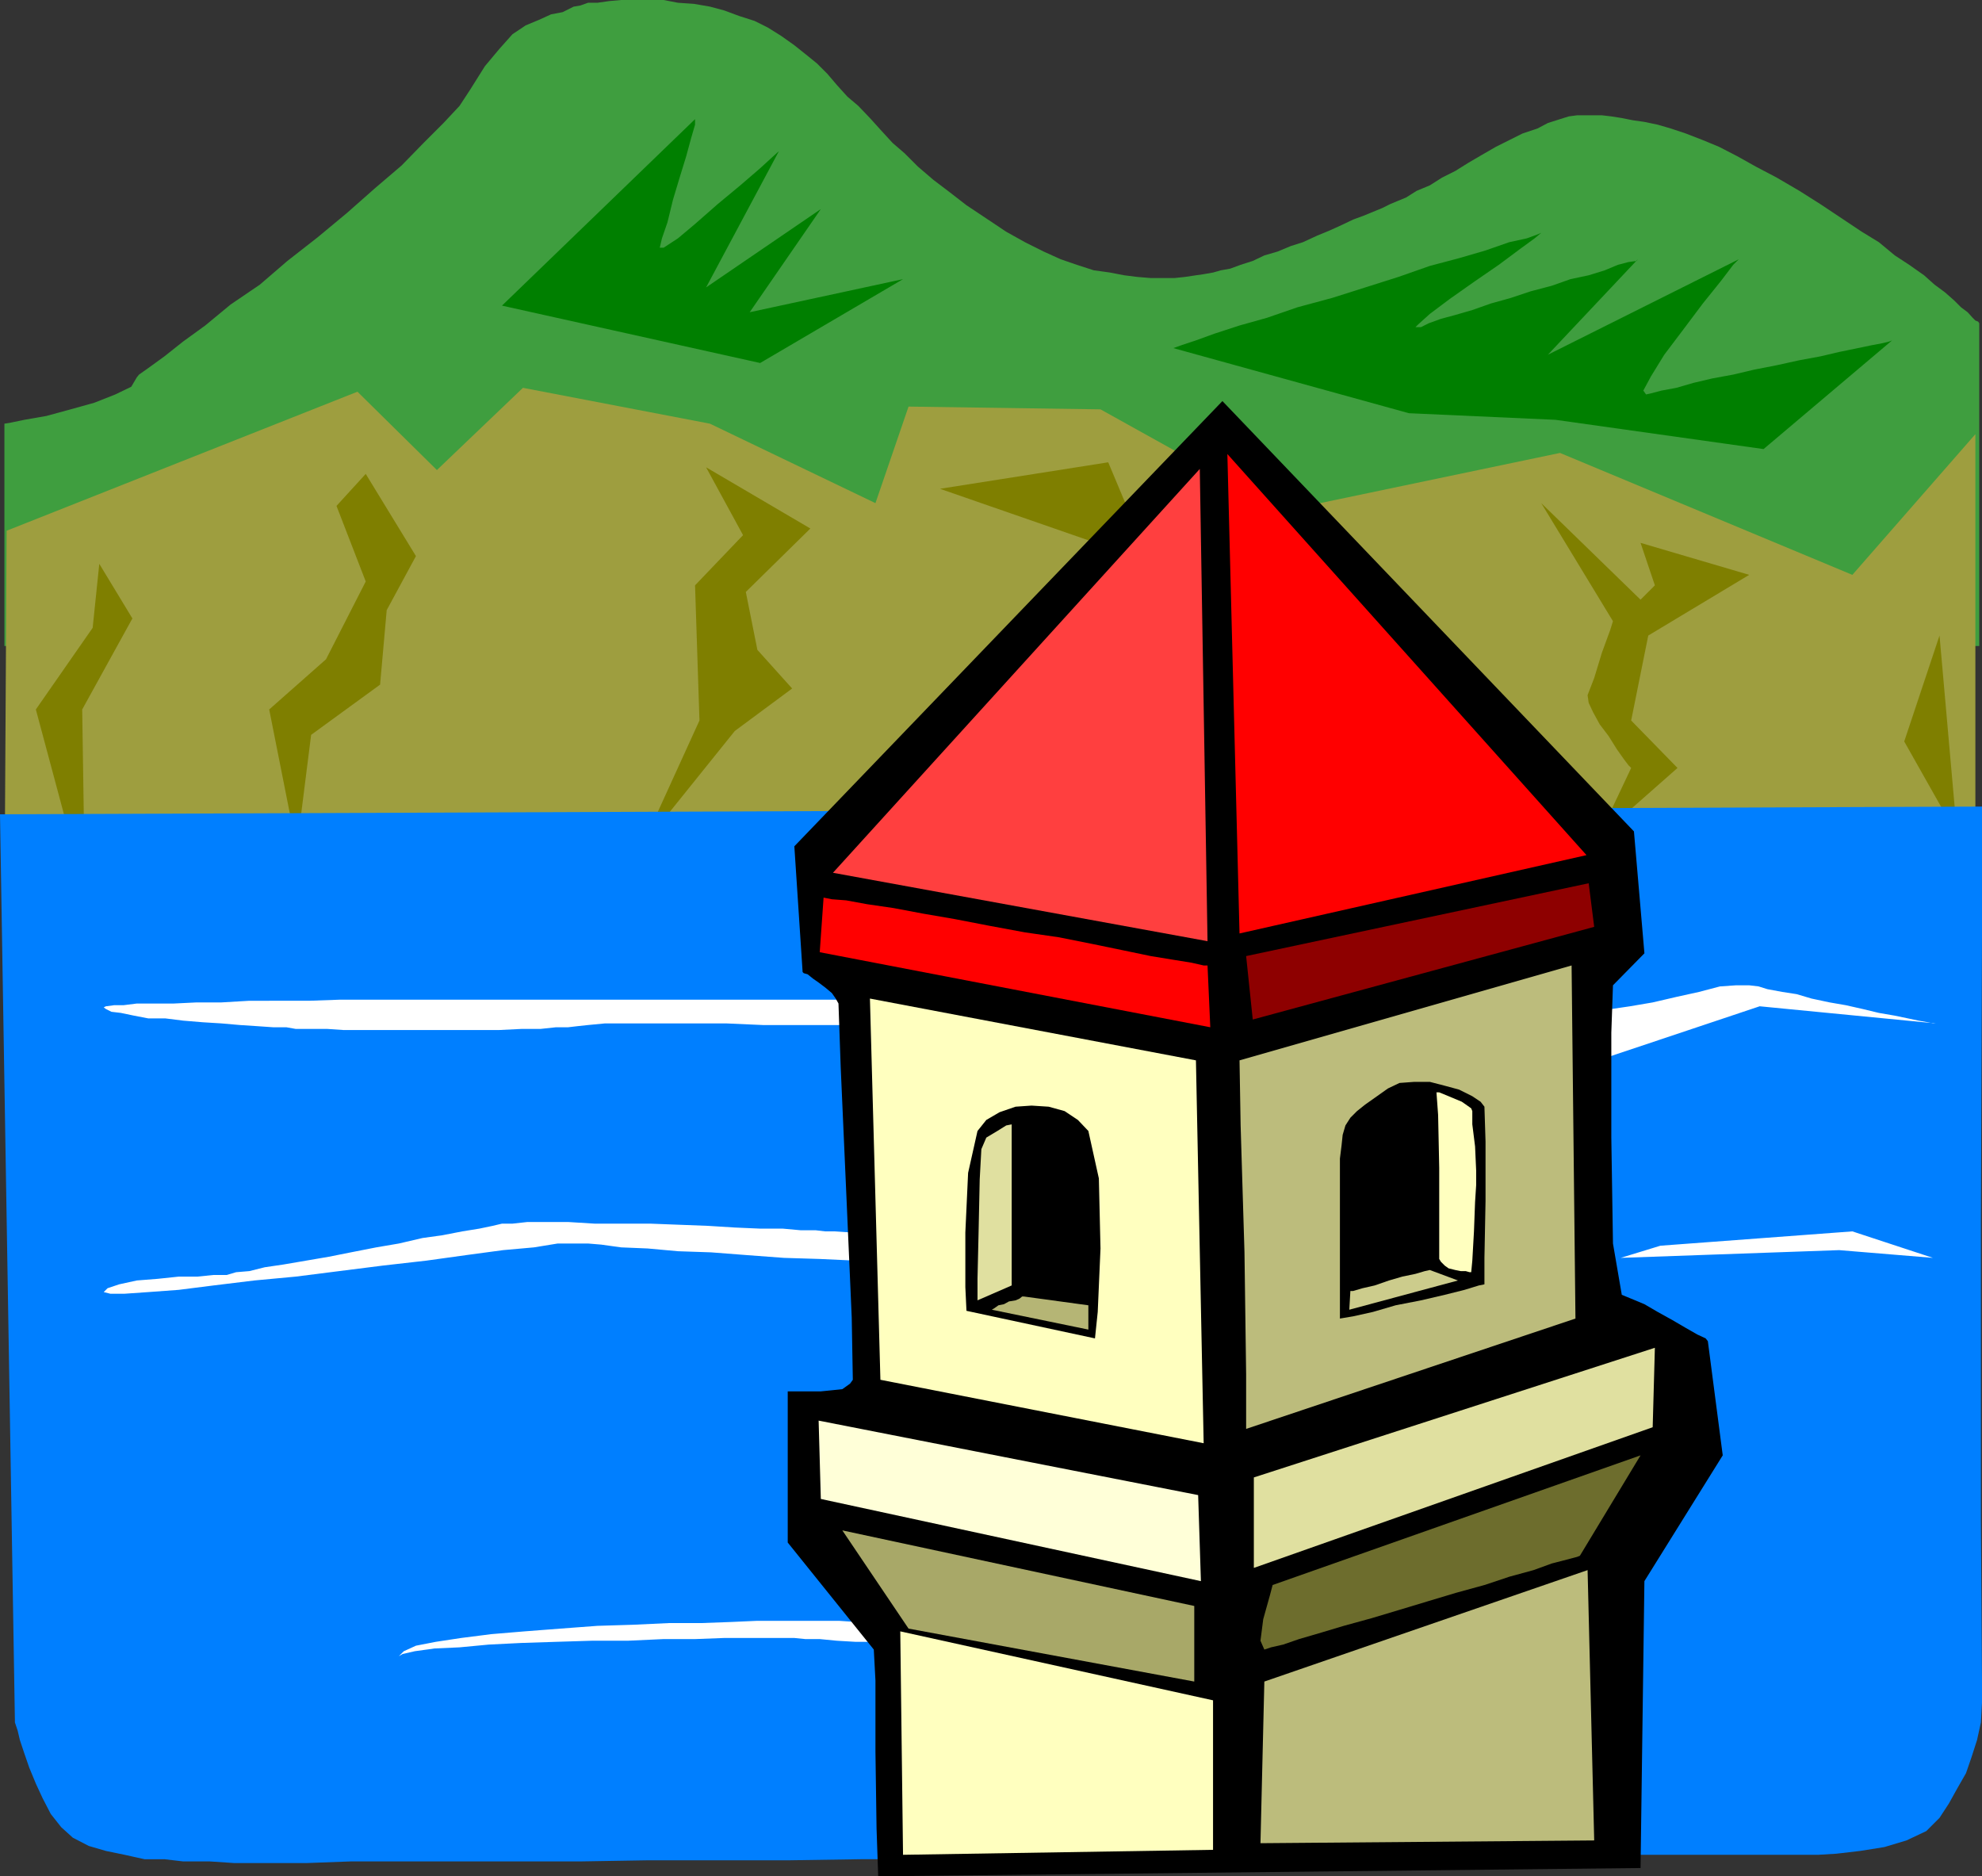 <svg xmlns="http://www.w3.org/2000/svg" width="359.301" height="340.098"><rect width="100%" height="100%" fill="#333333" stroke="none"/><path fill="#3f9e3f" d="m24.8 68.398.403-.5 1.7-1.199 2.898-2.101 3.402-2.7 4-2.898 4.598-3.8 5.3-3.602 5-4.301 5.5-4.297 5.301-4.402 5.098-4.5L72.8 30l4-4.102 3.602-3.601 2.899-3.098 1.902-2.902 2.7-4.297L90.5 8.898 92.902 6.2l2.399-1.601 2.402-1 2.2-1 2.097-.4 2-1L105.203 1l1.399-.5h1.699l2.101-.3 2.2-.2h7.699l2.601.5 2.899.2 2.902.5 2.598.698 2.699 1 2.8.899L139.204 5l2.399 1.5L144 8.2l2 1.597 2.102 1.703L150 13.398l1.703 2 1.899 2.102 2 1.7 2.101 2.198 1.899 2.102 2.199 2.398L164 27.797l2.402 2.402 2.801 2.399 2.899 2.199 3.101 2.402 3.598 2.399L182.402 42l3.399 1.898 3.402 1.7L192.301 47l2.902 1 3.098 1 2.902.398 2.598.5 2.402.301 2.399.2h4.3l1.899-.2 2-.3 1.402-.2 1.7-.3L221.3 49l1.699-.3 1.902-.7 2.2-.703 2.101-1 2.399-.7 2.398-1 2.203-.699 2.598-1.199 2.199-.902 2.203-1 2.098-1 1.902-.7 3.399-1.398L252 37l1.203-.5 1.7-.703 1.898-1.2 2.402-1 2.2-1.398L263.8 31l2.402-1.5 2.399-1.402 2.601-1.5L276 24.199l2.703-.902 1.899-1 2.199-.7 1.601-.5 1.5-.199h4.5l1.7.2 1.898.3 2 .399 2.102.3 2.398.5 2.402.7 2.7.902 3.101 1.2 2.899 1.199 3.3 1.699 3.399 1.902 3.8 2 4.102 2.399L330 37l3.902 2.598L337.5 42l3.102 1.898 2.898 2.399L346.102 48l2.699 1.898 1.902 1.7L352.602 53l1.699 1.5 1.199 1.2 1.203.898.899 1 .5.5.5.199.199.3v58.5H.8v-40.3l1.199-.2 2.402-.5 4-.699 4.399-1.199L17.1 73l3.801-1.5 2.899-1.402 1-1.7"/><path fill="#007f00" d="m126 21.598-35 33.8 46.8 10.399 25.903-15.2-27.8 6L148.8 37.899 128 52.098l13.203-24.7-1 .899-2.402 2.203-3.598 3.098L130.102 37 126 40.598l-3.098 2.601-2.601 1.7h-.7l.399-1.7 1-2.902 1-4.098 1.203-4 1.2-3.902L125.3 25l.699-2.402v-1m86.704 41.5 1.399-.5 2.699-.899 3.3-1.199 4.602-1.5 5-1.402 5.5-1.899L241.5 54l6-1.902 6-1.899 5.703-2 5.297-1.402 4.8-1.399 4.302-1.5 3.199-.699 1.902-.699.7-.3-1.2 1-2.601 1.898L271.703 48l-4.5 3.098-4.402 3.101-3.598 2.7-2.101 1.898-.5.5h1l1.398-.7 2.203-.8 2.598-.7 3.101-.898L270.301 55l3.601-1 3.598-1.203 3.8-1 3.403-1.2 3.297-.699 2.902-.898 2.399-1 1.902-.5 1.5-.203.2-.297-16.301 17.297L315.203 47l-1 1L312 50.898 308.703 55l-3.601 4.797-3.399 4.5-2.402 3.902-1.399 2.598.5.703.899-.203 1.902-.5 2.7-.5 3.097-.899 3.402-.8 3.801-.7L318 67l4.102-.8 4.101-.903 3.797-.7 3.402-.8 3.399-.7 2.402-.5 2.098-.398 1.199-.3.5-.2-23.297 19.7L282 76.097l-26.598-1.2-42.699-11.8"/><path fill="#9e9e3f" d="m.8 166.297.403-70.098L64.801 71l14.402 14.2 15.598-14.903 33.902 6.5 30 14.402 6-17.5 34.797.5 33.102 18.399 50.199-10.5 53 22.101 22.3-25.5v79.2l-357.3 8.398"/><path fill="#7f7f00" d="m66.3 85.898 9.102 14.899-5.3 9.8-1.2 13.5-12.5 9.102-2.601 20.598-5-25.2 10.3-9.097 7.2-14.102L61 91.7l5.3-5.8m61.7-1.2 18.902 11.097-11.699 11.5 2.098 10.5 6.3 7-10.398 7.703-16.8 20.898 10.398-22.8-.801-24.5L134.703 97 128 84.7m76.8 8.398 19.403 13-15.402 16.101 5.101 22-11.8 13 8.398-14.402-9.098-18.7 11.801-19.199-11.101-5.3-31.7-11 30.5-4.801 3.899 9.3m92.601 5.301 19.7 5.801-18.301 11-3.098 15.399 8.399 8.601-14.399 12.7 6-12.7-.5-.5-.902-1.199-1.2-1.703-1.5-2.399-1.601-2.101-1.2-2.2-.8-1.699-.2-1.398 1.2-3.102 1.402-4.601 1.5-4.098.5-1.601-13-21.399 18 17.5 2.598-2.601-2.598-7.7m54.2 16.802-6.399 19.198 9.598 17zM18 102.2l6 9.898-9.098 16.5.5 33.199-8.902-33.2 10.3-14.8 1.2-11.598"/><path fill="#007fff" d="M0 147.598 2.703 312v.2l.5 1.5.399 1.698.8 2.399.899 2.601 1.199 2.899 1.203 2.601 1.5 2.899 1.899 2.402 2.101 1.899 2.899 1.5 3.101.902 3.399.7 3.601.8h3.598l3.402.398H38l4.5.301h13l8.102-.3h41.601l12-.2h25.598L156 337h53.8l13.2-.3h25.203l12-.2h21.399l9.8-.3h38.2l3.3-.2 4.301-.5 4.399-.703 4-1.2 3.601-1.699 2.399-2.398 1.699-2.602 1.5-2.699 1.601-2.8 1-2.899 1-3.102.7-3.199.199-3.601v-3.801l-.2-29.297v-54l.2-52.102V146.2L0 147.598"/><path fill="#fff" d="m18.8 182.598.403-.2 1.5-.199h1.7l2.398-.3H31.5l4.102-.2h4.5l5.101-.3H56l5.703-.2h92.899l3.101.2 4.098.3 4.8.2 4.801.5 4.301.5 3.399.699 1.699 1L180 185l-1.898.297-3.301.203-4.598.297h-5.5l-6 .203-6.5-.203h-13.902l-6.7-.297h-21.898l-3.101.297-1.899.203-1.703.2h-2.2l-2.8.3h-3.398l-4.102.2H62.203l-2.902-.2h-5.7l-1.699-.3H49.5l-2.898-.2-3.102-.203-3.398-.297-3.301-.203-3.598-.297-3.203-.402h-3.098l-2.601-.5-2.399-.5-1.699-.2-1-.5-.402-.3M150 223.2h-.398l-1.7-.2h-2.699l-3.3-.3H137.8l-4.598-.2-4.8-.3-5.2-.2-5.3-.203H107.8l-4.8-.297h-7.398l-2.7.297H91l-1.7.402-2.398.5-3.101.5-3.598.7-3.601.5-4.301 1-4.098.699-4.601.902-4 .797-4.102.703-4.098.7-3.402.5-2.797.698-2.402.2-1.7.5h-2.398l-2.902.3h-3.399l-3.8.399-3.801.3-3.2.7-2.101.703-.7.7 1.2.3h2.602l4.3-.3 5.5-.403 6.301-.797 7.399-.902 7.5-.7 7.898-1 7.902-1 7.899-.898 7.199-1 6.703-.902 5.598-.5 4.3-.7h5.5l2.399.2 3.602.5 4.8.199 5.5.5 6 .203 6.5.5 6.7.5 6.5.2 6.5.3 6 .2H174l2.203-.5.7-.2-1.403-1.203-3.098-1-4.402-.7-4.797-.699-4.8-.5-4-.5-3.2-.199H150M72.3 300.2l.903-.903 2.2-1 3.597-.7 4.602-.699 5.5-.699 6-.5 6.5-.5 6.699-.5 6.5-.199 6.402-.3H127l5.5-.2 4.602-.203h15.101l3.098.203h3.402l3.598.2H169l3.402.5 2.801.3 2.399.2 2 .198 1.199.5.699.5-.5.5-1.2.2-1.698.3-2.602.2-2.898.199H162l-3.297-.2h-3.601l-3.399-.199-3.101-.3H146l-2-.2h-12.7l-5.3.2h-5.7l-6.5.3h-6.5l-6.5.2-6.198.199-6 .3-5.301.5-4.5.2-3.598.5-2.203.5-.7.402m217.403-117.301h2.399l3.398-.5 4.102-.699 4.3-1 4.098-.902 3.8-1 2.903-.2h2.399l1.699.2 1.601.5 2.7.5 2.601.402 2.7.801 3.3.7 2.899.5 3.101.698 2.899.7 2.898.5 2.402.5 1.899.402 1.699.297.902.203h.5L319 182.398l-29.297 9.801v-9.3M301 225.797l34.8-2.598L350.403 228l-17-1.402L293.801 228l7.199-2.203"/><path d="m159.203 340.098-.3-8.7-.2-13.898v-12.902l-.3-5.598-15.602-19.402v-27.399h6l2-.199 1.902-.203 1.399-1 .5-.7-.2-11.3-1-22.797-1-22.602-.402-11.5-.5-.898-.7-1-1.198-1-1.2-.902-1-.7-1-.8-.699-.2-.203-.199-1.5-22.8 77.602-80.7 74.601 78 1.899 22.098-5.7 5.8-.3 8.602v19l.3 19.2 1.598 9.3 1.703.7 2.399 1 2.398 1.398 2.703 1.5 2.399 1.402 2.101 1.2 1.5.699.399.5 2.699 20.699-14.2 22.8-.699 52-138.199 1.5"/><path fill="#ff3f3f" d="m217.5 85 1.402 85.598L151 158.199Zm0 0"/><path fill="red" d="m222.5 82.297 2.203 86.902L287.602 155ZM149.3 162.7l1.5.3 2.602.2 3.801.698 4.797.7 5.3 1 5.802 1 6.199 1.199 6.5 1.203 6.199.898 6 1.2 5.8 1.199 4.802 1 4.3.703 3.098.5 2.203.5h.7l.5 11.2-70.801-13.602.699-9.899"/><path fill="#8e0000" d="m225.902 173.297 1.2 11.5L289 168l-1-7.902-62.098 13.199"/><path fill="#ffffbf" d="m157.703 181 59.098 11.2 1.402 69.398-58.601-11.5L157.703 181"/><path fill="#bcbc7c" d="m224.703 192.2.2 11.8.699 23 .3 22.098V259l59.7-20-.7-64-60.199 17.2"/><path d="m175.203 237.598-.203-4.301v-9.899l.5-10.8 1.703-7.598 1.598-2 2.402-1.402 2.899-1 2.898-.2 3.102.2 2.898.8 2.402 1.602 1.899 2 1.902 8.598.297 12.699-.5 11.5-.5 4.8-23.297-5M242.902 239l2.399-.402 3.601-.801 4.098-1.2 4.602-.898 4.3-1 3.598-.902 2.602-.797 1-.203V228l.199-10.3v-10.802l-.2-6.3-.699-.899-1.5-1-2.402-1.199-2.598-.703-2.699-.7h-2.8l-2.7.2-2.101 1-2.399 1.703-1.703 1.2-1.5 1.198-1.2 1.2-.898 1.402-.5 1.7-.199 1.898-.3 2.402v29"/><path fill="#e0e0a0" d="m183.402 203.797-1 .203-1.601 1-2 1.2-.899 2.097-.3 5.5-.2 9.402-.199 8.598v3.902l6.2-2.699v-29.203"/><path fill="#b5b575" d="m179.8 237.398.5-.3.7-.5 1-.2.902-.5 1.2-.199.699-.3.5-.399h.3l11.7 1.598V241l-17.5-3.602"/><path fill="#ffffbf" d="M260.402 198h.5l.5.2 3.598 1.5 1 .698.703.5.2.5v2.399l.5 4 .199 4.402v2.598l-.2 3.101-.199 5.301-.3 5.301-.2 2.098h-.3l-.7-.2h-.902l-1-.199-1.2-.3-.699-.5-.699-.7-.3-.5v-16.5l-.2-9.601-.3-4.098"/><path fill="#cccc8c" d="m259.203 230.2-.902.198-1.7.5-2.398.5-2.402.7-2.598.902-2.203.5-1.7.5h-.5l-.198 3.398 19.699-5.3-5.098-1.899"/><path fill="#ffffbf" d="m163.203 295.7 56.7 12.5v27.097l-56.2.902-.5-40.5"/><path fill="#bcbc7c" d="m229.203 304.797 58.598-20.2 1.199 49-60.5.5.703-29.3"/><path fill="#ffffd8" d="m148.402 257.5 68.801 13.5.5 15.598-68.902-14.899-.399-14.199"/><path fill="#e0e0a0" d="M227.3 267.797v16.402l72.302-25.5.398-14.402-72.7 23.5"/><path fill="#a8a868" d="m152.703 277.398 63.797 13.7v13.699l-51.797-9.598-12-17.8"/><path fill="#6d6d2d" d="m230.703 287.297-.5 1.902L229 293.5l-.5 3.898.703 1.602 1.2-.402 2.199-.5 2.898-1 4.102-1.2 4-1.199 5.101-1.402 5-1.5 5.297-1.598 5-1.5 5.102-1.402 4.5-1.5 4.398-1.2 3.3-1.199 2.7-.699 1.902-.5.5-.199 11-18.203-66.699 23.5"/></svg>
